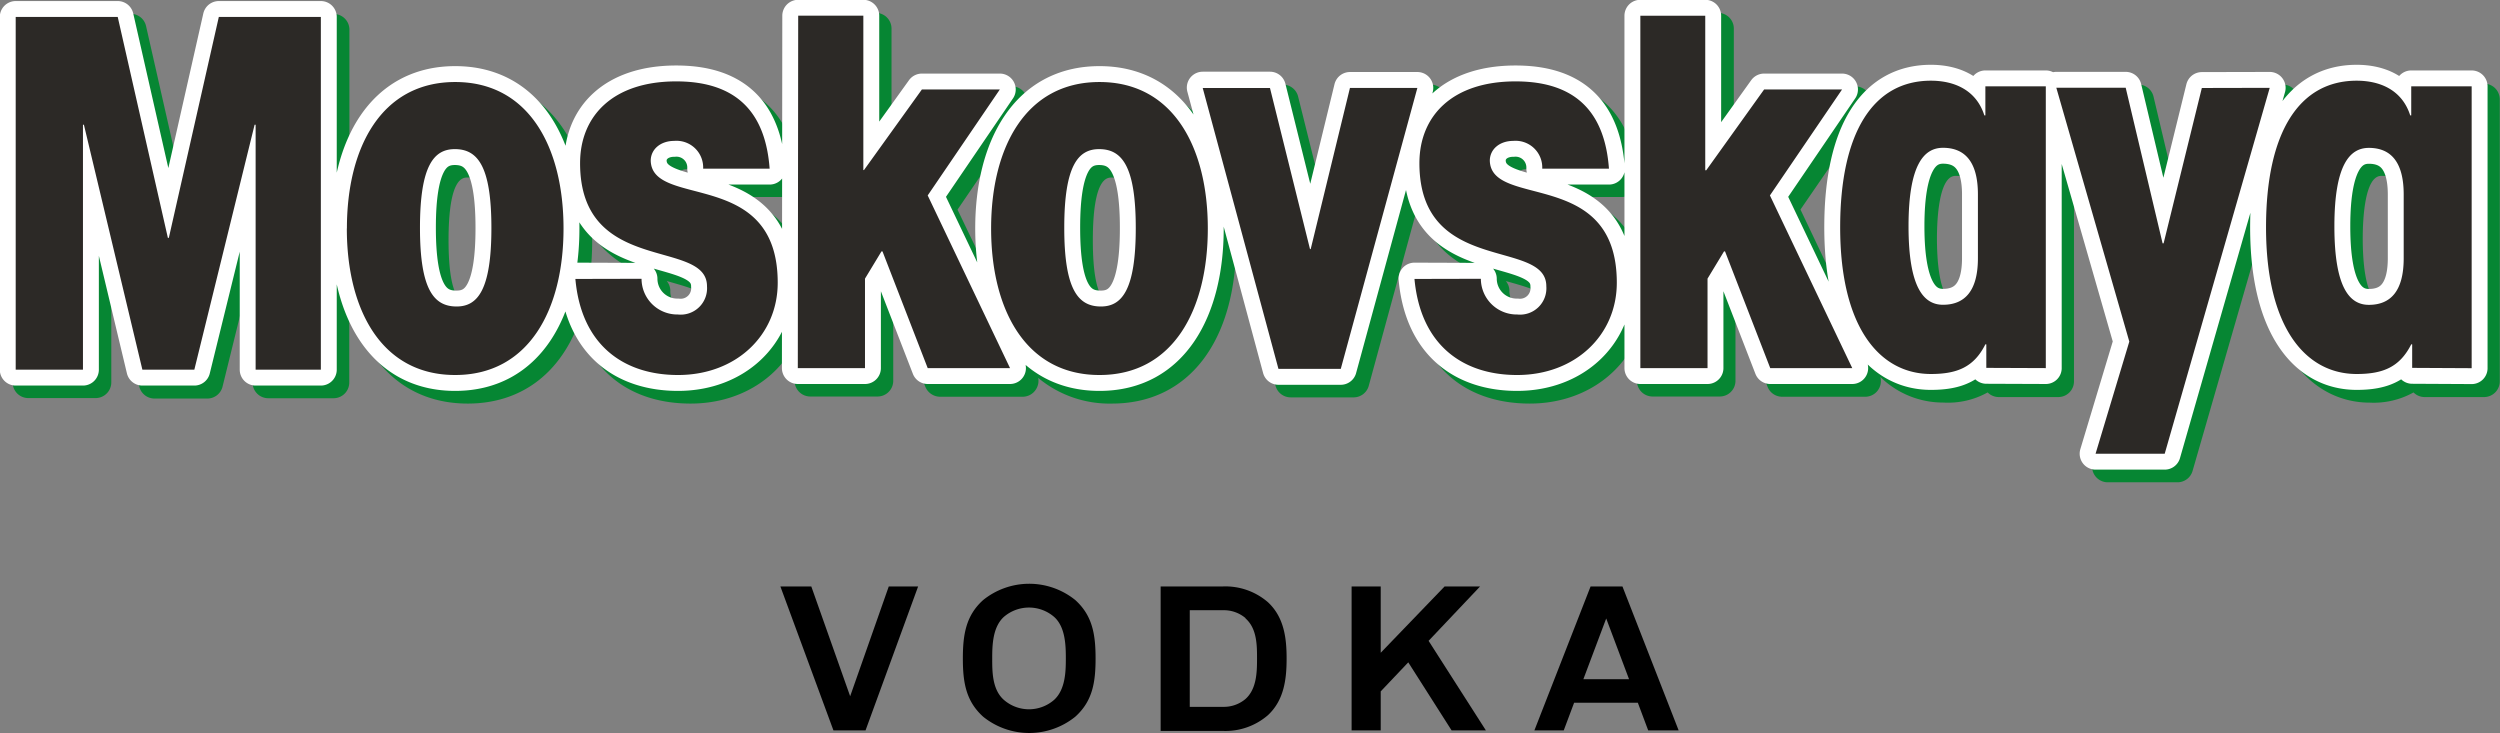 <svg height="93.39" viewBox="0 0 318.53 93.39" width="318.53" xmlns="http://www.w3.org/2000/svg"><rect x="0" y="0" width="318.53" height="93.39" fill="#808080" stroke="none"/><path d="m110.28 93.06h-4.09l-6.76-18.34h3.94l4.95 13.99 4.92-13.99h3.74z"/><path d="m134.33 78.62a4.9 4.9 0 0 0 -6.45 0c-1.41 1.32-1.46 3.6-1.46 5.28s0 3.93 1.46 5.25a4.87 4.87 0 0 0 6.45 0c1.41-1.32 1.47-3.57 1.47-5.25s-.06-4-1.47-5.28m2.67 12.7a9.34 9.34 0 0 1 -11.73 0c-2.22-2-2.59-4.42-2.59-7.42s.37-5.46 2.59-7.45a9.34 9.34 0 0 1 11.73 0c2.22 2 2.59 4.45 2.59 7.45s-.37 5.43-2.59 7.42"/><path d="m158.69 78.75a4.26 4.26 0 0 0 -2.87-1h-4.23v12.31h4.23a4.27 4.27 0 0 0 2.87-1c1.44-1.29 1.47-3.47 1.47-5.15s0-3.83-1.47-5.12m2.85 12.34a8.28 8.28 0 0 1 -5.72 2h-7.94v-18.41h7.94a8.28 8.28 0 0 1 5.72 2c2.1 1.94 2.39 4.66 2.39 7.19s-.29 5.28-2.39 7.22"/><path d="m184.95 93.06-5.52-8.67-3.51 3.7v4.97h-3.71v-18.34h3.71v8.45l8.14-8.45h4.52l-6.56 6.93 7.3 11.41z"/><path d="m204.65 78.8-2.91 7.74h5.82zm5.35 14.26-1.32-3.52h-8.12l-1.32 3.52h-3.74l7.16-18.34h4.06l7.16 18.34z"/><path d="m305.83 26.35v8.15c0 3.91-1.58 3.91-2.43 3.91-2.13 0-2.36-5.59-2.36-8s.23-8 2.36-8c.85 0 2.43 0 2.43 3.91m-54.26 0v8.18c0 3.91-1.57 3.91-2.42 3.91-2.13 0-2.36-5.59-2.36-8s.23-8 2.36-8c.85 0 2.42 0 2.42 3.91m-43 5.23a11.75 11.75 0 0 0 -7.25-6.45h5.31a2 2 0 0 0 1.48-.65 2 2 0 0 0 .46-.81zm-15-9.71a1.38 1.38 0 0 1 .94-.28c1.1 0 1.66.51 1.66 1.51a1.88 1.88 0 0 0 .07.53c-1.9-.55-2.72-.95-2.74-1.58a.24.24 0 0 1 .07-.18m1.4 17.79a2.53 2.53 0 0 1 -2.65-2.63 2 2 0 0 0 -.46-1.19l.65.18c2.9.82 4.11 1.28 4.11 2.06 0 .94-.29 1.57-1.69 1.57m-50.63-9c0 8-1.81 8-2.41 8-.79 0-2.65 0-2.65-8s1.82-8 2.41-8c.8 0 2.65 0 2.65 8m-43.06.06a12 12 0 0 0 -6.84-5.58h5.31a2 2 0 0 0 1.48-.65v-.06zm-25.8-.77a13.21 13.21 0 0 0 7.17 5.17h-7.42a36.07 36.07 0 0 0 .26-4.38c0-.26 0-.53 0-.79m11.18-8.07a1.38 1.38 0 0 1 .94-.28c1.1 0 1.66.51 1.66 1.51a2.33 2.33 0 0 0 .06.53c-1.89-.55-2.71-.95-2.73-1.58a.24.24 0 0 1 .07-.18m1.37 17.82a2.53 2.53 0 0 1 -2.59-2.66 2 2 0 0 0 -.46-1.2l.65.19c2.9.82 4.11 1.28 4.11 2.06 0 .94-.29 1.57-1.69 1.57m-25.81-9c0 8-1.81 8-2.41 8-.79 0-2.65 0-2.65-8s1.82-8 2.41-8c.8 0 2.65 0 2.65 8m254.29-20h-7.69a2 2 0 0 0 -1.52.68 10 10 0 0 0 -5.43-1.43 11.68 11.68 0 0 0 -9.43 4.6l.32-1.12a2 2 0 0 0 -1.95-2.58h-8.68a2 2 0 0 0 -2 1.55l-2.91 11.92-2.82-11.91a2 2 0 0 0 -2-1.56h-8.81a1.68 1.68 0 0 0 -.5.07 2 2 0 0 0 -.9-.22h-7.7a2.08 2.08 0 0 0 -1.52.68 10 10 0 0 0 -5.43-1.43c-4.08 0-13.57 2-13.57 20.7a39.23 39.23 0 0 0 .55 6.86l-5.11-10.73 8.6-12.52a2 2 0 0 0 -1.68-3.18h-9.92a2 2 0 0 0 -1.64.84l-3.85 5.34v-13.54a2 2 0 0 0 -2-2h-8.31a2 2 0 0 0 -2 2v18.49c-.86-8-5.63-12.17-13.84-12.17-4.47 0-8.12 1.3-10.62 3.59l.06-.21a2 2 0 0 0 -1.95-2.56h-8.57a2 2 0 0 0 -2 1.55l-3.1 12.77-3.18-12.78a2 2 0 0 0 -2-1.54h-8.57a2 2 0 0 0 -2 2.55l.75 2.78a14 14 0 0 0 -12-6.07c-9.76 0-15.83 7.93-15.83 20.69a37.2 37.2 0 0 0 .25 4.32l-4-8.34 8.53-12.53a2 2 0 0 0 -1.53-3.18h-9.92a2 2 0 0 0 -1.64.84l-3.85 5.35v-13.55a2 2 0 0 0 -2-2h-8.31a2 2 0 0 0 -2 2v16.07c-1.55-6.39-6.14-9.71-13.47-9.71-7.81 0-13.1 3.9-14.11 10.18-2.46-6.42-7.41-10.18-14.09-10.18-7.77 0-13.2 5-15.09 13.52v-19.74a2 2 0 0 0 -2-2h-13a2 2 0 0 0 -2 1.57l-4.45 19.65-4.46-19.67a2 2 0 0 0 -2-1.57h-13a2 2 0 0 0 -2 2v44.96a2 2 0 0 0 2 2h8.57a2 2 0 0 0 2-2v-14.49l3.56 15a2 2 0 0 0 2 1.55h6.62a2 2 0 0 0 2-1.54l3.82-15.5v15a2 2 0 0 0 2 2h8.32a2 2 0 0 0 2-2v-10.83c1.89 8.49 7.32 13.51 15.09 13.51 6.66 0 11.6-3.68 14.07-10.07 1.96 6.38 7.1 10.07 14.34 10.07 6 0 10.89-3 13.24-7.54v4.64a2 2 0 0 0 2 2h8.57a2 2 0 0 0 2-2v-9.8l4.08 10.54a2.05 2.05 0 0 0 1.89 1.29h10.49a2 2 0 0 0 1.73-.95 2 2 0 0 0 .28-1.45 14.21 14.21 0 0 0 9.4 3.27c9.77 0 15.83-7.93 15.83-20.69v-.22l5 18.62a2 2 0 0 0 1.95 1.5h7.94a2 2 0 0 0 2-1.49l6.36-23.3c1.12 5.67 5.08 8 8.76 9.27h-7.69a2 2 0 0 0 -1.49.66 2 2 0 0 0 -.52 1.54c.79 8.84 6.43 14.11 15.1 14.11 6.33 0 11.49-3.38 13.64-8.41v5.51a2 2 0 0 0 2 2h8.56a2 2 0 0 0 2-2v-9.81l4.08 10.55a2 2 0 0 0 1.89 1.29h10.49a2 2 0 0 0 2-2.52 11.41 11.41 0 0 0 8 3.26 10.39 10.39 0 0 0 5.67-1.29 2 2 0 0 0 1.42.59h7.58a2 2 0 0 0 2-2v-26.31l6.56 22.85-4.16 13.71a2 2 0 0 0 1.93 2.61h8.82a2 2 0 0 0 1.96-1.45l9-31.2v1.79c0 15.27 7 20.71 13.57 20.71a10.41 10.41 0 0 0 5.58-1.3 2 2 0 0 0 1.42.59h7.57a2 2 0 0 0 2-2v-35.93a2 2 0 0 0 -2-2" fill="#068633"/><path d="m21.51 30.31h-.12l-6.39-28.15h-13v44.94h8.57v-31.21h.12l7.45 31.21h6.62l7.68-31.21h.13v31.21h8.31v-44.94h-13zm22.68-1.2c0 10.34 4.41 18.67 13.8 18.67s13.81-8.33 13.81-18.67-4.41-18.66-13.8-18.66-13.8 8.32-13.8 18.66m9.31-.11c0-7.92 1.78-10 4.44-10 2.89 0 4.66 2.13 4.66 10.05s-1.77 10-4.43 10c-2.89 0-4.67-2.13-4.67-10m126.71 6.49c.78 8.46 6.19 12.24 13.08 12.24 7.39 0 12.7-5.06 12.7-11.76 0-14.66-16-9.41-16.18-15.54 0-1.46 1.24-2.53 3-2.53a3.4 3.4 0 0 1 3.68 3.54h8.5c-.51-6.95-4-11.12-11.9-11.12-8.08 0-12.25 4.42-12.25 10.42 0 14.35 16.17 9.54 16.17 15.68a3.36 3.36 0 0 1 -3.71 3.6 4.57 4.57 0 0 1 -4.63-4.55zm-106.91 0c.75 8.46 6.19 12.24 13.08 12.24 7.39 0 12.7-5.06 12.7-11.76 0-14.66-16-9.41-16.18-15.54 0-1.46 1.25-2.53 3-2.53a3.4 3.4 0 0 1 3.68 3.54h8.47c-.51-6.95-4-11.12-11.9-11.12-8.08 0-12.25 4.42-12.25 10.42 0 14.35 16.17 9.54 16.17 15.68a3.36 3.36 0 0 1 -3.71 3.6 4.56 4.56 0 0 1 -4.63-4.55zm28.34 11.36h8.56v-11.4l2.1-3.47h.13l5.76 14.87h10.49l-10.49-22 9.19-13.5h-9.93l-7.38 10.27h-.08v-19.67h-8.3zm24.63-17.79c0 10.34 4.41 18.67 13.81 18.67s13.8-8.33 13.8-18.67-4.41-18.66-13.8-18.66-13.81 8.32-13.81 18.66m9.32-.11c0-7.92 1.78-10 4.44-10 2.89 0 4.67 2.13 4.67 10.05s-1.78 10-4.44 10c-2.89 0-4.67-2.13-4.67-10m31.31 2.69-5.1-20.53h-8.57l9.65 35.79h7.94l9.76-35.8h-8.59l-5 20.53zm42.09 15.16h8.56v-11.4l2.1-3.47h.13l5.76 14.87h10.45l-10.49-22 9.19-13.5h-9.93l-7.37 10.29h-.13v-19.69h-8.27zm51.66 0v-35.9h-7.7v3.7h-.13c-1.07-3.35-4-4.42-6.81-4.42-7.32 0-11.56 6.56-11.56 18.69 0 12.87 5.12 18.68 11.56 18.68 3.34 0 5.49-.88 6.94-3.78h.12v3zm-8.65-14c0 4.08-1.61 5.93-4.45 5.93-2.47 0-4.39-2.22-4.39-10s1.92-10 4.39-10c2.84 0 4.45 1.85 4.45 5.93zm28.53-21.69-4.87 19.79h-.13l-4.7-19.82h-8.84l9.3 32.34-4.3 14.29h8.81l13.38-46.62zm34.38 35.7v-35.91h-7.7v3.7h-.13c-1.07-3.35-4-4.42-6.82-4.42-7.32 0-11.55 6.56-11.55 18.69 0 12.87 5.11 18.68 11.55 18.68 3.35 0 5.49-.88 6.95-3.78h.12v3zm-8.66-14c0 4.08-1.6 5.93-4.44 5.93-2.47 0-4.39-2.22-4.39-10s1.92-10 4.39-10c2.84 0 4.44 1.85 4.44 5.93z" fill="#fff"/><path d="m21.51 30.31h-.12l-6.39-28.15h-13v44.94h8.57v-31.21h.12l7.45 31.21h6.62l7.68-31.21h.13v31.21h8.31v-44.94h-13zm22.68-1.2c0 10.34 4.41 18.67 13.8 18.67s13.81-8.33 13.81-18.67-4.41-18.66-13.8-18.66-13.81 8.32-13.81 18.66zm9.32-.11c0-7.92 1.78-10 4.44-10 2.89 0 4.66 2.13 4.66 10.05s-1.77 10-4.43 10c-2.89.03-4.67-2.05-4.67-10.05zm126.71 6.49c.78 8.51 6.19 12.29 13.08 12.29 7.39 0 12.7-5.06 12.7-11.76 0-14.66-16-9.41-16.18-15.54 0-1.46 1.24-2.53 3-2.53a3.4 3.4 0 0 1 3.68 3.54h8.5c-.51-6.95-4-11.12-11.9-11.12-8.08 0-12.25 4.42-12.25 10.42 0 14.35 16.17 9.54 16.17 15.68a3.36 3.36 0 0 1 -3.71 3.6 4.57 4.57 0 0 1 -4.63-4.55zm-106.91 0c.75 8.51 6.19 12.29 13.08 12.29 7.39 0 12.7-5.06 12.7-11.76 0-14.66-16-9.41-16.18-15.54 0-1.46 1.25-2.53 3-2.53a3.4 3.4 0 0 1 3.68 3.54h8.47c-.51-6.95-4-11.12-11.9-11.12-8.08 0-12.25 4.42-12.25 10.42 0 14.35 16.17 9.54 16.17 15.68a3.36 3.36 0 0 1 -3.71 3.6 4.56 4.56 0 0 1 -4.63-4.55zm28.34 11.41h8.56v-11.4l2.1-3.47h.13l5.76 14.87h10.49l-10.49-22 9.19-13.5h-9.93l-7.38 10.27h-.08v-19.67h-8.3zm24.63-17.79c0 10.34 4.41 18.67 13.81 18.67s13.8-8.33 13.8-18.67-4.41-18.66-13.8-18.66-13.81 8.32-13.81 18.66zm9.32-.11c0-7.92 1.78-10 4.44-10 2.89 0 4.67 2.13 4.67 10.05s-1.78 10-4.44 10c-2.89.03-4.67-2.05-4.67-10.05zm31.31 2.69-5.1-20.53h-8.57l9.65 35.84h7.94l9.76-35.8h-8.59l-5 20.53zm42.09 15.21h8.56v-11.4l2.1-3.47h.13l5.76 14.87h10.45l-10.49-22 9.19-13.5h-9.93l-7.37 10.29h-.13v-19.69h-8.27zm51.66 0v-35.9h-7.7v3.7h-.13c-1.07-3.35-4-4.42-6.81-4.42-7.32 0-11.56 6.56-11.56 18.69 0 12.87 5.12 18.68 11.56 18.68 3.34 0 5.49-.88 6.94-3.78h.12v3zm-8.65-14c0 4.08-1.61 5.93-4.45 5.93-2.47 0-4.39-2.22-4.39-10s1.92-10 4.39-10c2.84 0 4.45 1.85 4.45 5.93zm28.53-21.69-4.87 19.79h-.13l-4.7-19.82h-8.84l9.3 32.34-4.3 14.29h8.81l13.38-46.62zm34.38 35.7v-35.91h-7.7v3.7h-.13c-1.07-3.35-4-4.42-6.82-4.42-7.32 0-11.55 6.56-11.55 18.69 0 12.87 5.11 18.68 11.55 18.68 3.35 0 5.49-.88 6.95-3.78h.12v3zm-8.66-14c0 4.08-1.6 5.93-4.44 5.93-2.47 0-4.39-2.22-4.39-10s1.92-10 4.39-10c2.84 0 4.44 1.85 4.44 5.93z" fill="none" stroke="#fff" stroke-linecap="round" stroke-linejoin="round" stroke-width="4.05"/><path d="m21.51 30.31h-.12l-6.39-28.15h-13v44.94h8.57v-31.21h.12l7.45 31.21h6.62l7.68-31.21h.13v31.21h8.31v-44.94h-13zm22.68-1.2c0 10.34 4.41 18.67 13.8 18.67s13.81-8.33 13.81-18.67-4.41-18.66-13.8-18.66-13.8 8.32-13.8 18.66m9.31-.11c0-7.92 1.78-10 4.44-10 2.89 0 4.66 2.13 4.66 10.05s-1.77 10-4.43 10c-2.89 0-4.67-2.13-4.67-10m126.71 6.49c.78 8.46 6.19 12.24 13.08 12.24 7.39 0 12.7-5.06 12.7-11.76 0-14.66-16-9.41-16.18-15.54 0-1.46 1.24-2.53 3-2.53a3.4 3.4 0 0 1 3.68 3.54h8.5c-.51-6.95-4-11.12-11.9-11.12-8.08 0-12.25 4.42-12.25 10.42 0 14.35 16.17 9.54 16.17 15.68a3.36 3.36 0 0 1 -3.71 3.6 4.57 4.57 0 0 1 -4.63-4.55zm-106.91 0c.75 8.46 6.19 12.24 13.08 12.24 7.39 0 12.7-5.06 12.7-11.76 0-14.66-16-9.41-16.18-15.54 0-1.46 1.25-2.53 3-2.53a3.4 3.4 0 0 1 3.68 3.54h8.47c-.51-6.95-4-11.12-11.9-11.12-8.08 0-12.25 4.42-12.25 10.42 0 14.35 16.17 9.54 16.17 15.68a3.36 3.36 0 0 1 -3.71 3.6 4.56 4.56 0 0 1 -4.63-4.55zm28.34 11.36h8.56v-11.4l2.1-3.47h.13l5.76 14.87h10.49l-10.49-22 9.19-13.5h-9.93l-7.38 10.27h-.08v-19.67h-8.3zm24.63-17.79c0 10.34 4.41 18.67 13.81 18.67s13.8-8.33 13.8-18.67-4.41-18.66-13.8-18.66-13.81 8.32-13.81 18.66m9.32-.11c0-7.92 1.78-10 4.44-10 2.89 0 4.67 2.13 4.67 10.05s-1.78 10-4.44 10c-2.89 0-4.67-2.13-4.67-10m31.31 2.69-5.1-20.53h-8.57l9.65 35.79h7.94l9.76-35.8h-8.59l-5 20.53zm42.09 15.16h8.56v-11.4l2.1-3.47h.13l5.76 14.87h10.45l-10.49-22 9.19-13.5h-9.93l-7.37 10.29h-.13v-19.69h-8.27zm51.66 0v-35.9h-7.7v3.7h-.13c-1.07-3.35-4-4.42-6.81-4.42-7.32 0-11.56 6.56-11.56 18.69 0 12.87 5.12 18.68 11.56 18.68 3.34 0 5.49-.88 6.94-3.78h.12v3zm-8.65-14c0 4.08-1.61 5.93-4.45 5.93-2.47 0-4.39-2.22-4.39-10s1.92-10 4.39-10c2.84 0 4.45 1.85 4.45 5.93zm28.53-21.69-4.87 19.79h-.13l-4.7-19.82h-8.84l9.3 32.34-4.3 14.29h8.81l13.38-46.62zm34.38 35.7v-35.91h-7.7v3.7h-.13c-1.07-3.35-4-4.42-6.82-4.42-7.32 0-11.55 6.56-11.55 18.69 0 12.87 5.11 18.68 11.55 18.68 3.35 0 5.49-.88 6.95-3.78h.12v3zm-8.66-14c0 4.08-1.6 5.93-4.44 5.93-2.47 0-4.39-2.22-4.39-10s1.92-10 4.39-10c2.84 0 4.44 1.85 4.44 5.93z" fill="#2c2926"/></svg>